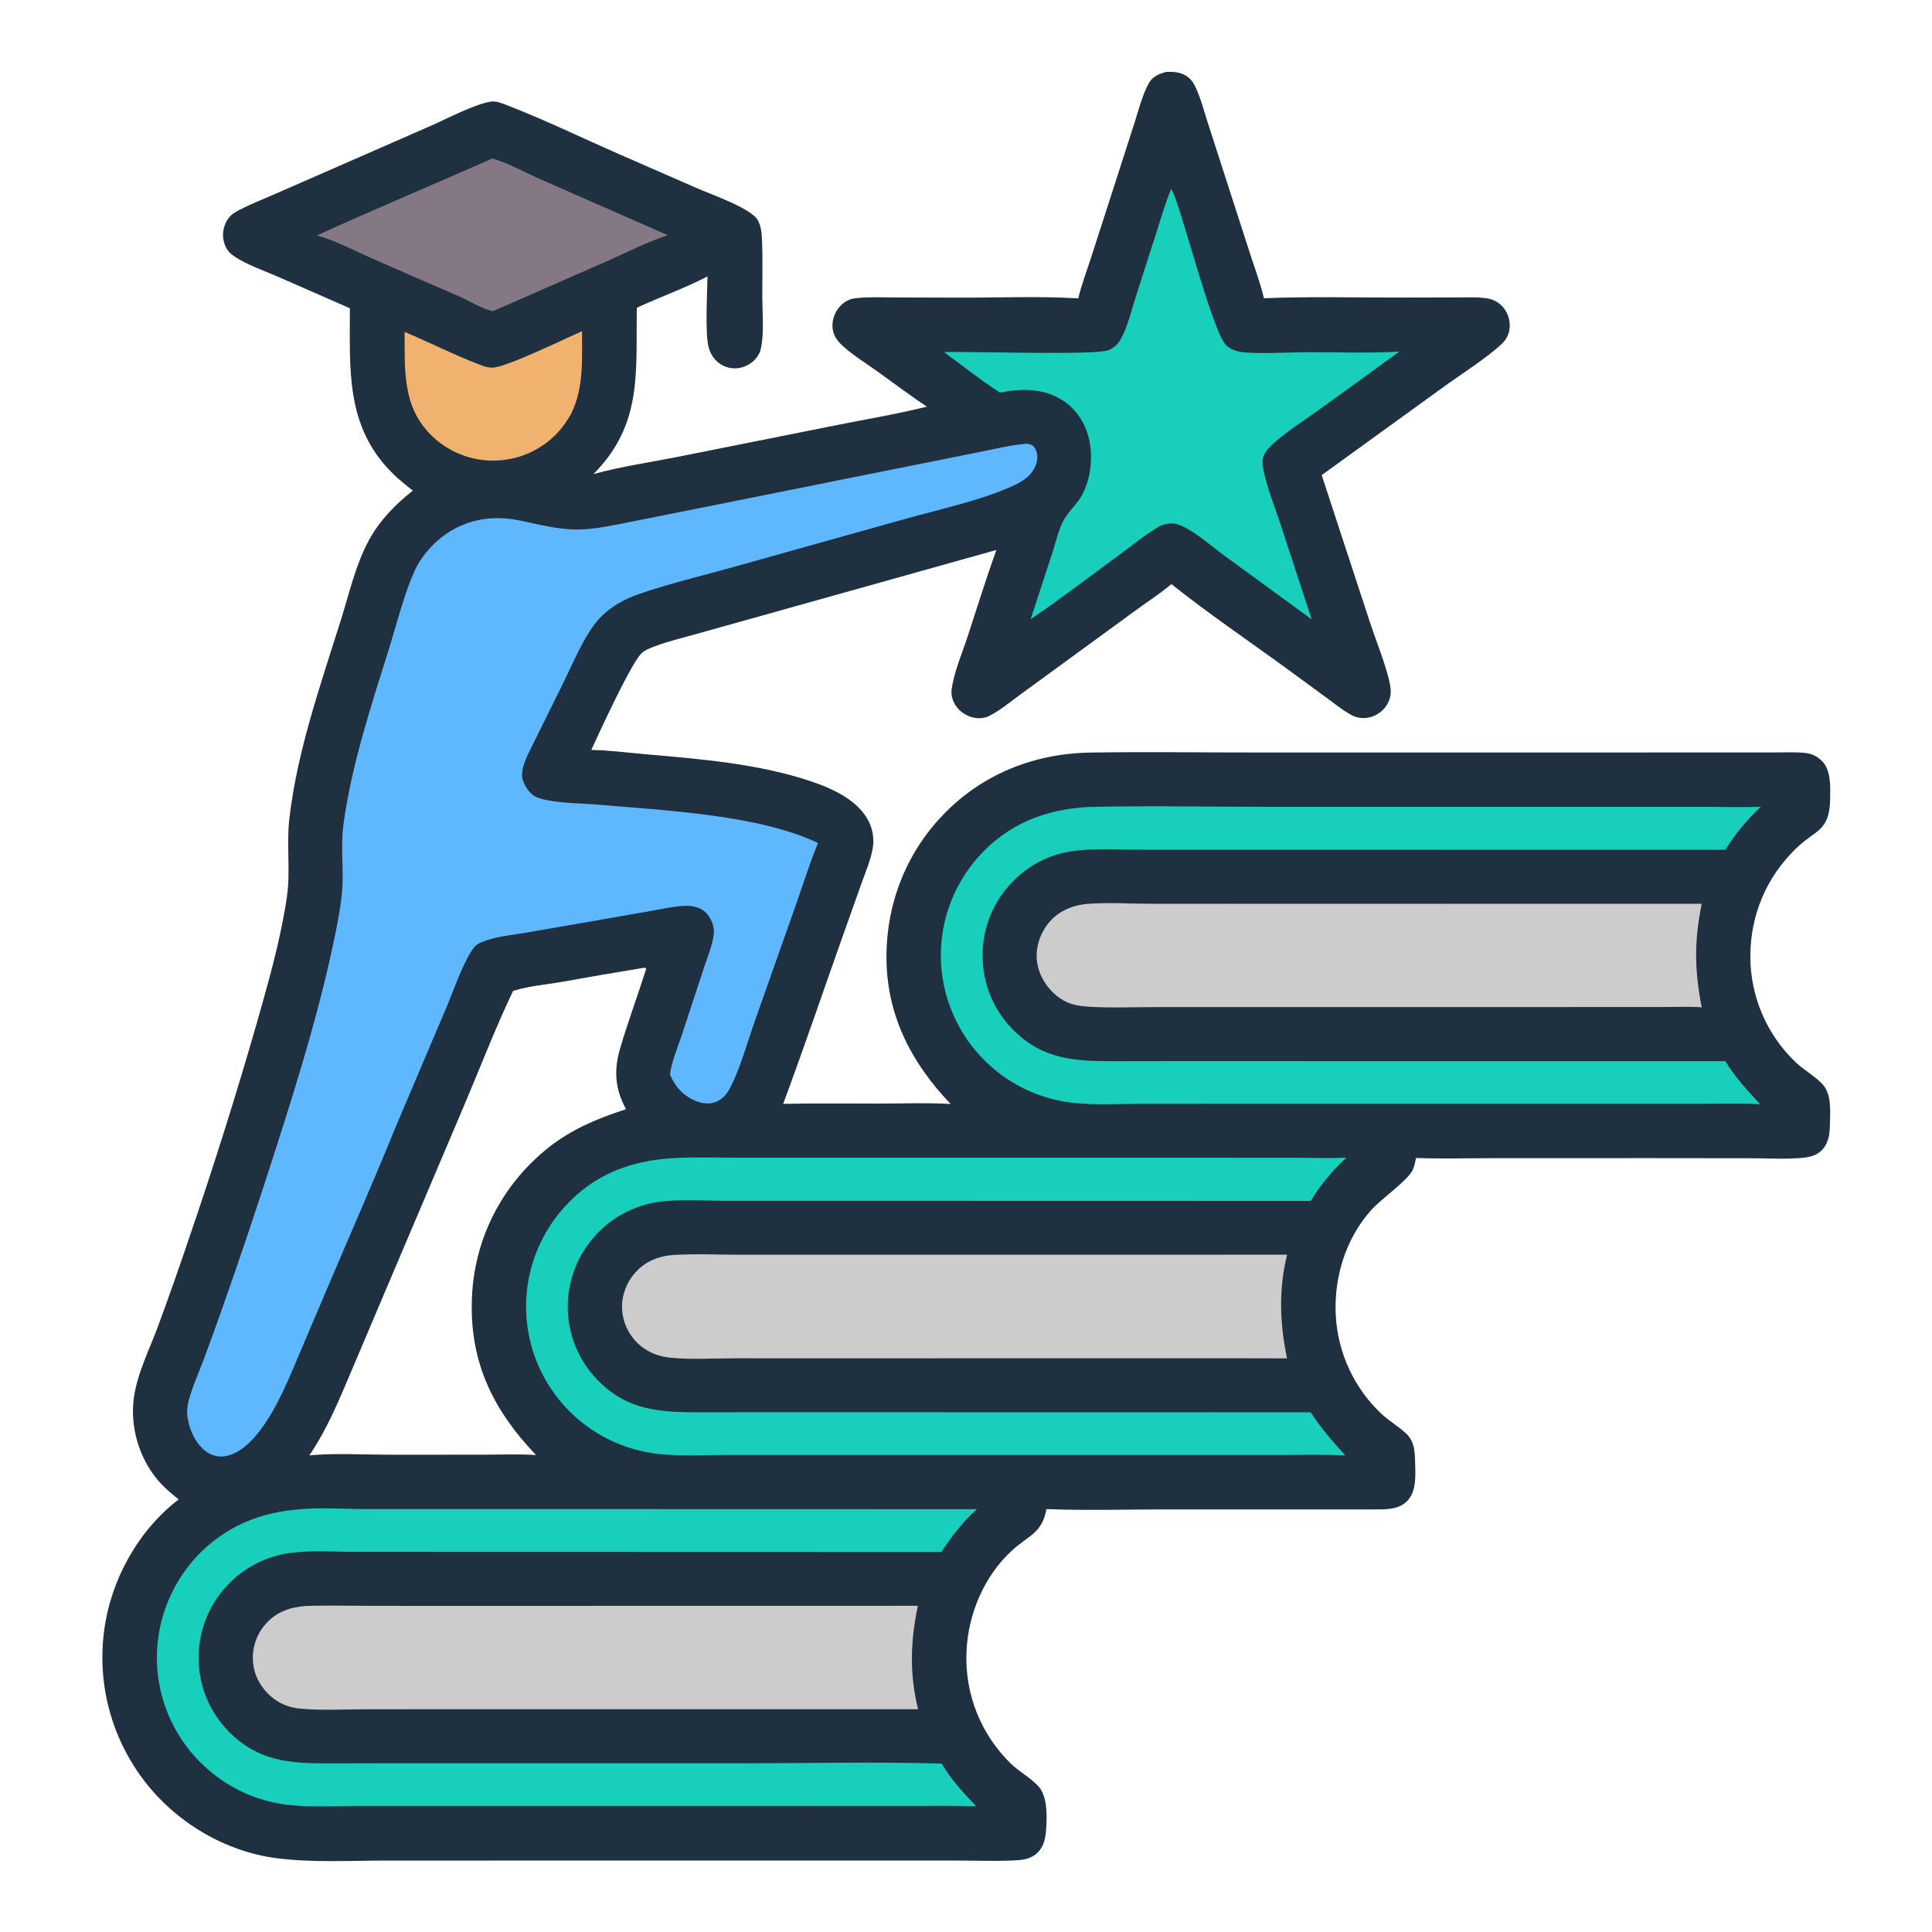 <?xml version="1.0" encoding="utf-8" ?>
<svg xmlns="http://www.w3.org/2000/svg" xmlns:xlink="http://www.w3.org/1999/xlink" width="512" height="512">
	<path fill="#1F3040" d="M309.104 19.049C310.913 18.98 312.643 19.085 314.238 20.034C315.408 20.731 316.15 21.68 316.731 22.894C318.149 25.853 319.001 29.162 320 32.283L324.705 46.877L331.197 66.975C332.491 70.96 333.979 74.966 334.969 79.038C347.222 78.539 359.647 78.891 371.914 78.856L385.516 78.832C388.306 78.832 391.351 78.654 394.107 79.075Q394.447 79.124 394.78 79.208Q395.113 79.291 395.436 79.407Q395.759 79.523 396.068 79.671Q396.378 79.819 396.672 79.996Q396.965 80.175 397.239 80.381Q397.513 80.588 397.765 80.821Q398.017 81.053 398.245 81.311Q398.472 81.567 398.673 81.846Q398.887 82.142 399.072 82.457Q399.256 82.772 399.409 83.104Q399.561 83.436 399.681 83.781Q399.801 84.126 399.886 84.481Q399.971 84.836 400.022 85.198Q400.072 85.56 400.087 85.925Q400.102 86.29 400.081 86.654Q400.06 87.019 400.004 87.38Q399.922 87.897 399.757 88.395Q399.592 88.892 399.349 89.356Q399.105 89.82 398.789 90.238Q398.474 90.656 398.094 91.017C394.416 94.586 387.121 99.242 382.635 102.488L350.263 125.91L363.004 164.78C364.637 169.786 367.603 176.928 368.454 181.909C368.792 183.889 368.353 185.812 367.115 187.406C365.907 188.959 364.087 190.031 362.124 190.25C360.86 190.391 359.506 190.194 358.372 189.604C355.955 188.346 353.713 186.501 351.516 184.891L341.114 177.271C330.905 169.827 320.307 162.656 310.431 154.79C307.701 157.13 304.522 159.166 301.613 161.29L283.871 174.23L270.385 184.07C267.768 185.976 265.03 188.286 262.141 189.737C260.623 190.499 258.727 190.489 257.143 189.943C255.288 189.302 253.636 187.919 252.783 186.14C252.27 185.07 252.044 183.947 252.194 182.765C252.786 178.126 254.976 173.136 256.437 168.679C258.943 161.035 261.329 153.324 264.038 145.75L202.034 163.118L184.43 168.04C180.839 169.045 177.141 169.93 173.649 171.236C172.414 171.698 170.815 172.299 169.891 173.251C167.08 176.148 158.871 194 156.699 198.74C161.443 198.819 166.322 199.465 171.058 199.88C185.578 201.15 200.95 202.372 214.828 207.028C220.596 208.963 227.573 212.09 230.342 217.918Q230.712 218.71 230.961 219.549Q231.209 220.387 231.331 221.253Q231.452 222.119 231.443 222.994Q231.435 223.868 231.296 224.732C230.794 227.773 229.453 230.882 228.42 233.782L223.635 247.235C218.272 262.327 213.126 277.521 207.548 292.534C216.024 292.35 224.523 292.475 233.002 292.463C239.282 292.454 245.669 292.206 251.933 292.566C241.826 282.021 235.24 269.661 234.936 254.772C234.639 240.192 239.86 226.352 250.022 215.838C260.433 205.067 274.114 199.678 288.983 199.437C303.16 199.207 317.376 199.416 331.556 199.418L413.771 199.421L456.829 199.408L470.402 199.407C472.995 199.407 475.701 199.272 478.281 199.527C480.152 199.711 481.568 200.398 482.883 201.723C485.311 204.167 485.063 208.758 484.997 211.964C484.821 220.393 481.071 219.877 475.924 224.894C468.095 232.525 463.894 242.43 463.856 253.378Q463.854 254.359 463.901 255.338Q463.949 256.318 464.046 257.294Q464.143 258.27 464.289 259.24Q464.435 260.209 464.63 261.17Q464.825 262.132 465.069 263.082Q465.312 264.032 465.603 264.968Q465.894 265.905 466.232 266.825Q466.571 267.746 466.955 268.648Q467.339 269.55 467.769 270.432Q468.198 271.314 468.672 272.173Q469.145 273.031 469.662 273.865Q470.178 274.699 470.736 275.506Q471.294 276.312 471.892 277.09Q472.49 277.867 473.126 278.613Q473.763 279.359 474.436 280.072Q475.109 280.785 475.818 281.463C478.007 283.555 480.783 285.035 482.863 287.191C485.509 289.932 485.006 294.689 484.94 298.231C484.892 300.77 484.531 303.255 482.544 305.057C481.184 306.292 479.432 306.672 477.651 306.84C473.162 307.264 468.421 306.955 463.903 306.946L438.53 306.919L397.073 306.924C389.811 306.926 382.513 307.117 375.258 306.888C375.026 307.965 374.839 309.181 374.324 310.162C372.788 313.09 366.118 317.599 363.294 320.781C356.534 328.399 353.406 338.755 354.011 348.855Q354.065 349.764 354.162 350.669Q354.258 351.574 354.398 352.474Q354.537 353.373 354.719 354.265Q354.9 355.157 355.123 356.04Q355.347 356.922 355.612 357.793Q355.876 358.664 356.182 359.522Q356.487 360.379 356.833 361.221Q357.179 362.063 357.564 362.888Q357.948 363.713 358.372 364.519Q358.795 365.325 359.256 366.11Q359.717 366.895 360.214 367.657Q360.712 368.42 361.245 369.158Q361.777 369.896 362.344 370.608Q362.911 371.32 363.511 372.005Q364.111 372.69 364.743 373.345Q365.374 374.001 366.036 374.626C368.117 376.562 370.619 377.998 372.668 379.923C374.826 381.951 374.948 384.619 375.015 387.404C375.096 390.827 375.488 395.263 372.836 397.875C370.472 400.203 366.939 399.995 363.88 400.012L308.287 400.011C297.995 400.019 287.601 400.332 277.325 399.924C276.136 406.347 272.643 406.864 268.369 410.728C260.844 417.532 256.54 427.689 256.129 437.746Q256.083 438.777 256.092 439.808Q256.1 440.84 256.164 441.869Q256.227 442.899 256.345 443.924Q256.463 444.949 256.635 445.966Q256.807 446.983 257.032 447.99Q257.258 448.996 257.537 449.99Q257.816 450.983 258.147 451.96Q258.477 452.937 258.86 453.895Q259.242 454.854 259.675 455.79Q260.107 456.727 260.589 457.639Q261.07 458.551 261.6 459.437Q262.129 460.322 262.704 461.178Q263.28 462.035 263.9 462.859Q264.52 463.684 265.183 464.474Q265.846 465.265 266.549 466.019Q267.253 466.773 267.996 467.489C270.262 469.641 273.232 471.183 275.291 473.505C277.71 476.233 277.477 481.956 277.186 485.393C276.986 487.759 276.357 489.916 274.434 491.435C272.692 492.811 270.477 492.967 268.338 493.055C263.661 493.248 258.932 493.08 254.247 493.068L229.711 493.062L150.857 493.067L102.314 493.073C92.756 493.073 82.749 493.666 73.266 492.436C59.61 490.665 46.673 482.931 38.318 472.042Q37.505 470.988 36.745 469.895Q35.986 468.802 35.281 467.672Q34.576 466.543 33.928 465.38Q33.28 464.217 32.691 463.024Q32.101 461.83 31.571 460.609Q31.042 459.388 30.573 458.142Q30.104 456.896 29.698 455.628Q29.291 454.361 28.948 453.075Q28.605 451.789 28.326 450.487Q28.047 449.185 27.832 447.872Q27.618 446.558 27.469 445.235Q27.32 443.912 27.236 442.584Q27.153 441.255 27.135 439.924Q27.118 438.593 27.166 437.263Q27.214 435.932 27.328 434.606Q27.442 433.28 27.622 431.961C29.412 418.621 36.623 405.569 47.351 397.36C45.226 395.681 43.215 393.976 41.504 391.863C36.746 385.991 34.451 377.969 35.469 370.468C36.346 364.008 39.651 357.506 41.909 351.4Q46.29 339.496 50.331 327.472Q59.857 299.594 68.01 271.284C71.133 260.261 74.393 248.986 76.039 237.637C77.017 230.897 75.894 224.074 76.652 217.253C78.662 199.178 85.028 181.289 90.435 163.998C92.566 157.184 94.297 149.559 97.699 143.281C100.603 137.921 104.68 133.771 109.41 130.004C107.502 128.535 105.631 127.034 103.923 125.331C91.49 112.936 92.741 97.779 92.718 81.688L73.407 73.221C69.665 71.591 65.333 70.165 61.978 67.864C60.383 66.77 59.543 65.39 59.212 63.484Q59.148 63.115 59.122 62.742Q59.096 62.368 59.108 61.994Q59.12 61.62 59.17 61.249Q59.22 60.878 59.307 60.514Q59.394 60.15 59.518 59.797Q59.642 59.443 59.801 59.105Q59.96 58.766 60.153 58.445Q60.345 58.124 60.569 57.824C61.351 56.774 62.329 56.204 63.468 55.616C66.402 54.102 69.53 52.878 72.557 51.555L88.85 44.428L114.159 33.345C118.19 31.581 126.215 27.37 130.325 26.905C131.677 26.753 133.468 27.544 134.725 28.031C144.635 31.87 154.364 36.606 164.109 40.879L184.355 49.722C188.692 51.611 196.486 54.285 199.936 57.269C201.579 58.691 201.832 61.317 201.926 63.378C202.157 68.47 202.005 73.643 202.018 78.743C202.029 83.069 202.532 88.064 201.662 92.285C201.421 93.455 200.858 94.465 200.033 95.326Q199.777 95.592 199.495 95.832Q199.214 96.072 198.91 96.283Q198.606 96.494 198.283 96.674Q197.96 96.853 197.621 97.001Q197.282 97.148 196.93 97.261Q196.578 97.374 196.217 97.452Q195.855 97.53 195.488 97.572Q195.121 97.614 194.751 97.619Q194.391 97.621 194.032 97.585Q193.673 97.55 193.32 97.478Q192.967 97.406 192.623 97.297Q192.279 97.189 191.948 97.046Q191.618 96.902 191.303 96.726Q190.989 96.549 190.695 96.341Q190.401 96.133 190.129 95.895Q189.858 95.658 189.613 95.394C188.7 94.419 188.074 93.169 187.757 91.877C186.85 88.175 187.423 77.626 187.501 73.258C181.468 76.376 174.939 78.699 168.766 81.559C168.469 98.651 170.381 112.411 157.268 125.642C164.314 123.661 172.393 122.511 179.656 121.061L222.035 112.6C229.882 111.032 237.885 109.701 245.643 107.762C241.111 104.779 236.769 101.472 232.358 98.311C229.209 96.054 225.487 93.828 222.739 91.094C221.324 89.685 220.536 88.032 220.61 85.999Q220.628 85.612 220.684 85.229Q220.741 84.846 220.836 84.471Q220.931 84.095 221.063 83.731Q221.195 83.367 221.363 83.019Q221.532 82.67 221.734 82.34Q221.937 82.01 222.172 81.702Q222.407 81.394 222.671 81.111Q222.936 80.829 223.228 80.574C224.253 79.696 225.385 79.194 226.724 79.037C230.09 78.642 233.568 78.819 236.953 78.826L253.197 78.881C263.992 78.933 274.981 78.43 285.746 79.07C286.628 75.426 288.005 71.8 289.157 68.229L295.551 48.41L300.693 32.434C301.804 28.989 302.73 25.101 304.511 21.95C305.49 20.22 307.273 19.512 309.104 19.049ZM169.97 256.586Q159.346 258.333 148.747 260.23C144.647 260.934 140.121 261.323 136.156 262.555L135.968 262.612C131.269 272.452 127.304 282.788 123.046 292.839L100.005 347.102L92.835 364.014C89.677 371.462 86.559 378.977 81.977 385.692C88.792 385.044 96.016 385.503 102.875 385.514L128.268 385.506C132.832 385.505 137.507 385.303 142.055 385.603C130.871 373.888 124.607 361.397 125.037 344.875Q125.064 343.549 125.158 342.226Q125.251 340.903 125.41 339.587Q125.569 338.27 125.794 336.963Q126.019 335.656 126.308 334.362Q126.598 333.068 126.951 331.79Q127.305 330.512 127.722 329.253Q128.139 327.994 128.618 326.757Q129.097 325.52 129.637 324.309Q130.177 323.098 130.777 321.915Q131.377 320.733 132.035 319.581Q132.693 318.43 133.408 317.313Q134.122 316.196 134.892 315.115Q135.661 314.035 136.484 312.995Q137.306 311.954 138.179 310.956Q139.052 309.958 139.974 309.005Q140.896 308.051 141.864 307.145C149.121 300.264 156.582 297.022 165.899 293.939C162.972 288.572 162.628 283.633 164.354 277.779C166.443 270.69 169.048 263.734 171.267 256.681C170.699 256.325 170.605 256.481 169.97 256.586Z"/>
	<path fill="#F1B16F" d="M107.228 87.956C113.859 90.758 120.361 94.061 127.08 96.627C128.287 97.088 129.51 97.526 130.824 97.4C134.776 97.021 149.523 89.859 154.256 87.755C154.214 95.227 154.768 102.733 151.377 109.621C150.311 111.51 149.145 113.226 147.644 114.802Q147.244 115.223 146.824 115.624Q146.403 116.025 145.964 116.404Q145.524 116.783 145.066 117.14Q144.608 117.497 144.132 117.831Q143.657 118.165 143.166 118.474Q142.674 118.784 142.168 119.069Q141.662 119.353 141.143 119.613Q140.623 119.872 140.091 120.105Q139.559 120.338 139.016 120.544Q138.473 120.751 137.921 120.93Q137.368 121.108 136.807 121.26Q136.247 121.411 135.679 121.534Q135.112 121.657 134.539 121.752Q133.966 121.847 133.389 121.913Q132.812 121.979 132.232 122.016Q131.653 122.054 131.072 122.062Q130.498 122.072 129.924 122.054Q129.35 122.036 128.778 121.99Q128.206 121.944 127.637 121.87Q127.067 121.795 126.502 121.693Q125.937 121.591 125.378 121.461Q124.819 121.331 124.267 121.174Q123.715 121.016 123.171 120.832Q122.627 120.648 122.093 120.437Q121.559 120.226 121.036 119.989Q120.513 119.753 120.003 119.49Q119.492 119.228 118.995 118.941Q118.498 118.654 118.015 118.342Q117.533 118.031 117.066 117.696Q116.6 117.362 116.15 117.005Q115.701 116.647 115.27 116.269Q114.838 115.89 114.426 115.49C106.528 107.79 107.3 98.098 107.228 87.956Z"/>
	<path fill="#847884" d="M130.494 42C134.762 43.225 139.334 45.816 143.482 47.615L176.974 62.329C171.511 64.08 166.054 66.94 160.778 69.252L130.611 82.482C127.963 81.946 124.264 79.67 121.688 78.542Q109.898 73.487 98.168 68.292C93.584 66.279 88.793 63.721 83.985 62.38C99.393 55.39 115.01 48.822 130.494 42Z"/>
	<path fill="#17CFBA" d="M310.351 50.124C312.306 51.865 321.178 88.337 325.1 91.64C326.389 92.725 327.87 93.18 329.524 93.352C334.039 93.82 341.564 93.365 346.449 93.34C354.522 93.3 362.797 93.679 370.843 93.164Q359.985 101.112 349.044 108.946C345.35 111.609 341.308 114.162 337.872 117.143C336.763 118.105 335.665 119.224 334.979 120.534C334.303 121.827 334.656 123.709 334.946 125.08C335.875 129.491 337.714 133.963 339.13 138.268L347.62 164.148L324.668 147.397C321.2 144.864 316.931 141.057 313.072 139.324C311.008 138.398 309.521 138.62 307.451 139.368C303.702 141.53 300.178 144.442 296.685 146.997C288.867 152.716 281.132 158.669 273.122 164.107L278.922 146.382C279.83 143.605 280.548 140.194 281.982 137.682C283.023 135.858 284.648 134.295 285.87 132.581C288.819 128.444 289.691 122.241 288.796 117.299C287.987 112.826 285.662 108.819 281.852 106.261C276.757 102.841 270.786 102.918 264.975 104.027C259.899 100.742 255.025 96.893 250.154 93.301C256.913 93.091 290.43 94.217 293.769 92.797Q294.282 92.583 294.751 92.286Q295.221 91.99 295.635 91.619Q296.048 91.248 296.394 90.813Q296.74 90.378 297.008 89.891C298.819 86.667 299.732 82.575 300.862 79.05L306.55 61.315C307.749 57.577 308.84 53.75 310.351 50.124Z"/>
	<path fill="#CCC" d="M287.648 239.575C293.261 239.082 299.251 239.504 304.912 239.506L339.69 239.519L450.971 239.505C448.955 249.613 449.044 256.866 450.97 266.955C447.618 266.7 444.14 266.874 440.773 266.872L338.733 266.884L306.078 266.889C300.158 266.889 294.064 267.179 288.162 266.76C285.607 266.579 283.31 266.143 281.135 264.697C277.937 262.57 275.563 259.144 274.898 255.338C274.27 251.742 275.357 247.987 277.514 245.088C280.036 241.699 283.553 240.114 287.648 239.575Z"/>
	<path fill="#CCC" d="M80.972 425.603C86.808 425.396 92.71 425.565 98.554 425.566L132.119 425.572L243.249 425.553C241.263 434.93 240.999 443.601 243.295 452.959L231.375 452.961L129.025 452.958L96.832 452.975C91.164 452.979 85.227 453.326 79.587 452.805C76.991 452.566 74.679 451.775 72.581 450.197C69.664 448.005 67.543 444.656 67.105 441.003Q67.02 440.31 67.007 439.613Q66.993 438.915 67.051 438.22Q67.11 437.525 67.239 436.839Q67.368 436.154 67.567 435.485Q67.765 434.816 68.031 434.171Q68.298 433.526 68.629 432.912Q68.959 432.298 69.352 431.721Q69.744 431.144 70.193 430.61C73.039 427.248 76.691 425.945 80.972 425.603Z"/>
	<path fill="#CCC" d="M178.131 332.592C184.155 332.216 190.317 332.518 196.359 332.518L231.45 332.519L341.085 332.504C338.828 341.792 339.153 350.679 341.072 359.982L329.625 359.961L226.735 359.964L194.702 359.963C189.173 359.963 183.342 360.342 177.846 359.824C175.116 359.567 172.57 358.747 170.348 357.112Q169.785 356.699 169.267 356.23Q168.75 355.761 168.284 355.241Q167.818 354.721 167.408 354.155Q166.998 353.59 166.649 352.985Q166.299 352.38 166.015 351.742Q165.73 351.105 165.512 350.441Q165.295 349.777 165.147 349.095Q164.999 348.412 164.923 347.718C164.512 344.161 165.676 340.538 167.917 337.77C170.573 334.487 174.012 333.021 178.131 332.592Z"/>
	<path fill="#17CFBA" d="M78.154 400.104C83.965 399.377 90.951 399.917 96.871 399.919L134.412 399.917L258.927 399.947C255.134 403.197 252.195 407.166 249.459 411.309L128.832 411.275L94.668 411.269C88.649 411.267 82.003 410.737 76.065 411.675Q75.022 411.845 73.995 412.093Q72.967 412.342 71.962 412.668Q70.957 412.994 69.979 413.396Q69.002 413.797 68.057 414.272Q67.113 414.747 66.208 415.293Q65.303 415.839 64.442 416.452Q63.581 417.065 62.769 417.742Q61.957 418.418 61.2 419.155Q60.696 419.638 60.218 420.146Q59.739 420.654 59.287 421.185Q58.835 421.716 58.41 422.269Q57.984 422.823 57.587 423.396Q57.19 423.97 56.822 424.563Q56.454 425.156 56.117 425.766Q55.779 426.377 55.472 427.003Q55.165 427.63 54.89 428.271Q54.615 428.912 54.372 429.566Q54.13 430.22 53.92 430.886Q53.71 431.551 53.534 432.226Q53.358 432.902 53.216 433.585Q53.074 434.268 52.966 434.957Q52.858 435.646 52.785 436.34Q52.712 437.034 52.674 437.731Q52.635 438.427 52.632 439.125Q52.626 439.815 52.654 440.505Q52.681 441.194 52.744 441.882Q52.806 442.569 52.902 443.252Q52.998 443.936 53.128 444.614Q53.258 445.291 53.422 445.962Q53.585 446.632 53.782 447.294Q53.978 447.956 54.208 448.607Q54.437 449.258 54.698 449.896Q54.959 450.535 55.252 451.16Q55.545 451.785 55.868 452.395Q56.191 453.005 56.544 453.598Q56.898 454.191 57.28 454.765Q57.662 455.34 58.072 455.895Q58.482 456.45 58.92 456.984Q59.357 457.518 59.82 458.029Q60.283 458.541 60.772 459.029C68.473 466.723 76.679 467.321 86.951 467.315L99.875 467.292L197.711 467.287C214.968 467.285 232.335 466.876 249.58 467.366C252.006 471.621 255.378 475.144 258.707 478.692C252.951 478.467 247.157 478.587 241.396 478.586L212.773 478.583L125.327 478.588L94.052 478.593C87.822 478.596 81.161 479.055 75.001 478.121Q73.713 477.932 72.441 477.657Q71.169 477.381 69.918 477.021Q68.668 476.66 67.444 476.217Q66.221 475.773 65.03 475.248Q63.839 474.722 62.686 474.118Q61.534 473.514 60.424 472.833Q59.315 472.153 58.254 471.399Q57.193 470.645 56.185 469.822Q55.42 469.206 54.687 468.552Q53.954 467.898 53.254 467.208Q52.555 466.519 51.891 465.795Q51.227 465.071 50.6 464.315Q49.973 463.558 49.384 462.772Q48.796 461.985 48.248 461.17Q47.699 460.355 47.192 459.514Q46.686 458.672 46.221 457.806Q45.757 456.94 45.337 456.053Q44.917 455.165 44.542 454.257Q44.167 453.349 43.837 452.423Q43.508 451.498 43.225 450.557Q42.943 449.616 42.708 448.663Q42.472 447.709 42.285 446.745Q42.098 445.78 41.959 444.808Q41.821 443.835 41.731 442.857Q41.644 441.894 41.604 440.928Q41.565 439.962 41.573 438.995Q41.581 438.028 41.636 437.063Q41.691 436.098 41.794 435.136Q41.897 434.175 42.046 433.22Q42.196 432.265 42.392 431.318Q42.589 430.371 42.832 429.435Q43.074 428.499 43.363 427.576Q43.651 426.654 43.984 425.746Q44.318 424.838 44.695 423.948Q45.072 423.058 45.493 422.188Q45.914 421.317 46.377 420.468Q46.84 419.619 47.344 418.794Q47.848 417.969 48.392 417.17Q48.936 416.37 49.518 415.599Q50.101 414.827 50.72 414.085C57.709 405.733 67.375 401.028 78.154 400.104Z"/>
	<path fill="#17CFBA" d="M288.396 213.856C303.804 213.476 319.287 213.806 334.703 213.808L422.613 213.808L451.925 213.811C456.811 213.813 461.74 213.994 466.621 213.804Q463.903 216.331 461.544 219.196Q459.185 222.062 457.226 225.214L337.177 225.199L302.97 225.192C296.646 225.192 289.762 224.664 283.531 225.656Q282.488 225.83 281.461 226.084Q280.434 226.338 279.43 226.671Q278.426 227.003 277.45 227.413Q276.475 227.823 275.534 228.307Q274.594 228.79 273.694 229.346Q272.793 229.901 271.939 230.525Q271.084 231.148 270.281 231.836Q269.477 232.524 268.729 233.272Q268.233 233.759 267.761 234.27Q267.29 234.782 266.844 235.316Q266.399 235.85 265.981 236.406Q265.563 236.962 265.173 237.538Q264.783 238.114 264.423 238.709Q264.062 239.303 263.732 239.916Q263.402 240.528 263.103 241.155Q262.803 241.783 262.536 242.425Q262.268 243.067 262.033 243.722Q261.798 244.376 261.596 245.042Q261.394 245.707 261.226 246.382Q261.057 247.057 260.923 247.739Q260.788 248.422 260.688 249.11Q260.588 249.798 260.522 250.491Q260.456 251.183 260.425 251.878Q260.394 252.573 260.398 253.268Q260.396 253.955 260.428 254.64Q260.461 255.326 260.527 256.009Q260.593 256.693 260.693 257.372Q260.793 258.051 260.926 258.725Q261.06 259.398 261.226 260.064Q261.393 260.73 261.592 261.387Q261.792 262.044 262.023 262.69Q262.255 263.337 262.519 263.971Q262.782 264.605 263.077 265.225Q263.371 265.845 263.696 266.45Q264.021 267.054 264.376 267.642Q264.73 268.23 265.113 268.8Q265.496 269.37 265.907 269.92Q266.318 270.47 266.756 270.999Q267.193 271.528 267.657 272.034Q268.12 272.541 268.608 273.024C276.504 280.856 284.949 281.245 295.411 281.232L309.875 281.206L457.219 281.224C459.805 285.429 463.093 289.017 466.442 292.61C460.909 292.368 455.312 292.526 449.773 292.525L420.608 292.522L331.175 292.523L301.518 292.538C295.174 292.544 288.441 292.993 282.177 291.965Q280.829 291.738 279.5 291.418Q278.171 291.098 276.867 290.687Q275.564 290.275 274.291 289.775Q273.019 289.275 271.785 288.687Q270.55 288.1 269.36 287.428Q268.169 286.757 267.027 286.005Q265.886 285.253 264.799 284.423Q263.713 283.594 262.686 282.691Q261.96 282.052 261.267 281.378Q260.573 280.705 259.914 279.998Q259.254 279.291 258.63 278.552Q258.005 277.814 257.418 277.046Q256.831 276.278 256.282 275.482Q255.733 274.686 255.224 273.864Q254.715 273.042 254.246 272.196Q253.778 271.35 253.352 270.482Q252.925 269.614 252.542 268.727Q252.159 267.839 251.82 266.933Q251.481 266.028 251.186 265.107Q250.892 264.186 250.643 263.252Q250.394 262.317 250.191 261.372Q249.988 260.427 249.832 259.472Q249.676 258.518 249.566 257.558Q249.457 256.597 249.395 255.632Q249.335 254.663 249.324 253.692Q249.312 252.722 249.348 251.752Q249.385 250.782 249.469 249.815Q249.553 248.848 249.685 247.886Q249.817 246.924 249.996 245.97Q250.175 245.016 250.401 244.072Q250.627 243.128 250.899 242.196Q251.171 241.264 251.489 240.347Q251.807 239.43 252.17 238.53Q252.533 237.629 252.94 236.748Q253.347 235.866 253.797 235.006Q254.247 234.146 254.739 233.309Q255.23 232.472 255.763 231.661Q256.296 230.849 256.868 230.065Q257.439 229.28 258.049 228.525Q258.659 227.77 259.306 227.046C267.044 218.383 276.982 214.477 288.396 213.856Z"/>
	<path fill="#17CFBA" d="M179.391 306.856C184.72 306.636 190.131 306.802 195.468 306.802L225.551 306.805L316.777 306.81L342.918 306.813C347.524 306.816 352.185 307.01 356.784 306.78Q354.041 309.312 351.67 312.196Q349.299 315.079 347.344 318.259L227.684 318.232L192.54 318.231C186.645 318.233 179.922 317.686 174.144 318.583Q173.084 318.745 172.039 318.99Q170.995 319.234 169.972 319.558Q168.95 319.883 167.955 320.286Q166.961 320.688 166.001 321.167Q165.041 321.646 164.121 322.197Q163.201 322.749 162.327 323.37Q161.452 323.991 160.629 324.679Q159.805 325.366 159.037 326.115Q158.534 326.6 158.056 327.11Q157.578 327.62 157.126 328.153Q156.674 328.686 156.249 329.24Q155.824 329.795 155.427 330.37Q155.03 330.945 154.663 331.539Q154.295 332.133 153.957 332.745Q153.619 333.357 153.312 333.985Q153.005 334.612 152.73 335.255Q152.455 335.897 152.211 336.552Q151.968 337.207 151.758 337.873Q151.548 338.54 151.371 339.216Q151.194 339.892 151.051 340.576Q150.908 341.26 150.799 341.95Q150.69 342.64 150.616 343.335Q150.542 344.03 150.502 344.728Q150.462 345.425 150.457 346.124Q150.453 346.81 150.483 347.496Q150.513 348.181 150.577 348.864Q150.641 349.547 150.738 350.227Q150.836 350.906 150.966 351.579Q151.097 352.253 151.26 352.919Q151.424 353.585 151.62 354.243Q151.816 354.9 152.044 355.547Q152.273 356.194 152.533 356.829Q152.792 357.464 153.083 358.086Q153.374 358.707 153.695 359.314Q154.016 359.92 154.366 360.51Q154.717 361.1 155.096 361.672Q155.475 362.244 155.882 362.796Q156.288 363.349 156.722 363.881Q157.155 364.413 157.614 364.922Q158.073 365.432 158.557 365.919C166.65 374.064 175.36 374.273 186.095 374.269L201.125 374.249L347.334 374.277C350.076 378.463 353.168 382.032 356.53 385.71C350.942 385.408 345.273 385.585 339.677 385.585L310.343 385.582L220.199 385.583L191.379 385.588C185.146 385.594 178.548 386.02 172.384 385.018Q171.022 384.794 169.678 384.476Q168.335 384.157 167.017 383.745Q165.699 383.333 164.413 382.83Q163.128 382.327 161.88 381.735Q160.633 381.144 159.43 380.466Q158.227 379.789 157.074 379.028Q155.921 378.268 154.825 377.43Q153.728 376.591 152.693 375.677Q151.971 375.04 151.282 374.368Q150.592 373.696 149.937 372.991Q149.281 372.287 148.66 371.551Q148.04 370.815 147.456 370.049Q146.872 369.284 146.327 368.491Q145.781 367.698 145.275 366.879Q144.769 366.06 144.303 365.217Q143.838 364.375 143.414 363.51Q142.991 362.646 142.61 361.762Q142.229 360.878 141.892 359.976Q141.555 359.074 141.262 358.157Q140.969 357.24 140.722 356.31Q140.475 355.379 140.273 354.438Q140.071 353.497 139.916 352.547Q139.761 351.597 139.652 350.64Q139.544 349.684 139.482 348.723Q139.421 347.747 139.408 346.769Q139.395 345.791 139.431 344.814Q139.467 343.836 139.552 342.862Q139.636 341.888 139.769 340.919Q139.902 339.95 140.083 338.989Q140.264 338.028 140.492 337.077Q140.721 336.126 140.996 335.188Q141.272 334.249 141.594 333.326Q141.915 332.402 142.283 331.496Q142.65 330.59 143.062 329.703Q143.474 328.816 143.93 327.95Q144.385 327.085 144.883 326.243Q145.381 325.402 145.92 324.586Q146.46 323.77 147.039 322.982Q147.618 322.194 148.236 321.436Q148.853 320.678 149.508 319.951C157.628 310.933 167.532 307.42 179.391 306.856Z"/>
	<path fill="#5FB7FE" d="M271.82 117.595C272.223 117.613 272.729 117.665 273.104 117.809C273.941 118.129 274.337 118.715 274.628 119.523C275.161 121.003 274.87 122.593 274.177 123.973C272.764 126.788 270.005 128.09 267.258 129.281C259.229 132.76 248.575 135.087 239.994 137.491L194.489 150.233C186.214 152.547 177.677 154.572 169.551 157.35C165.488 158.74 161.765 160.752 158.825 163.935C154.89 168.196 151.78 175.934 149.161 181.208L140.142 199.447C139.111 201.57 137.757 204.649 138.632 206.982C139.277 208.703 140.579 210.646 142.367 211.326C146.511 212.902 153.834 212.834 158.462 213.238C175.98 214.766 201.002 215.893 216.784 223.4C214.583 228.719 212.852 234.333 210.932 239.763L199.933 270.901C198.027 276.296 196.036 283.593 193.348 288.549C192.558 290.006 191.486 291.196 189.96 291.905C188.166 292.739 186.178 292.491 184.393 291.765C181.091 290.422 178.889 287.968 177.547 284.738C177.994 281.285 179.595 277.597 180.685 274.284L186.674 256.122C187.592 253.351 188.864 250.324 189.172 247.408C189.28 246.393 189.103 245.581 188.766 244.625C188.17 242.932 187.126 241.536 185.47 240.766C184.142 240.148 182.612 239.969 181.16 240.062C178.189 240.254 175.137 240.951 172.204 241.462L157.496 244.032L139.598 247.134C135.755 247.802 131.37 248.16 127.762 249.635C126.423 250.182 125.821 250.674 125.037 251.889C122.346 256.059 120.128 262.68 118.146 267.357L104.897 298.562C99.05 312.956 92.754 327.207 86.682 341.51L79.446 358.551C76.507 365.468 73.711 372.533 69.243 378.643C66.936 381.799 63.443 385.438 59.371 385.952C57.565 386.18 55.828 385.629 54.403 384.515C51.632 382.35 49.927 378.344 49.631 374.881C49.481 373.119 49.882 371.404 50.41 369.737C51.367 366.721 52.658 363.754 53.787 360.796Q56.157 354.508 58.384 348.168Q66.231 325.982 73.373 303.56C79.302 285.038 85.131 266.071 88.955 246.994C89.853 242.518 90.706 237.958 90.79 233.383C90.882 228.334 90.325 223.498 91.019 218.437C93.238 202.254 98.548 186.481 103.39 170.934C105.399 164.481 107.084 157.473 109.853 151.313C110.666 149.506 111.743 147.86 113.002 146.334C119.187 138.84 128.019 135.978 137.444 137.874C142.682 138.927 147.984 140.422 153.365 140.326C157.761 140.247 162.336 139.232 166.648 138.391L182.356 135.257L241.463 123.42L259.851 119.731C263.8 118.941 267.808 117.964 271.82 117.595Z"/>
</svg>
